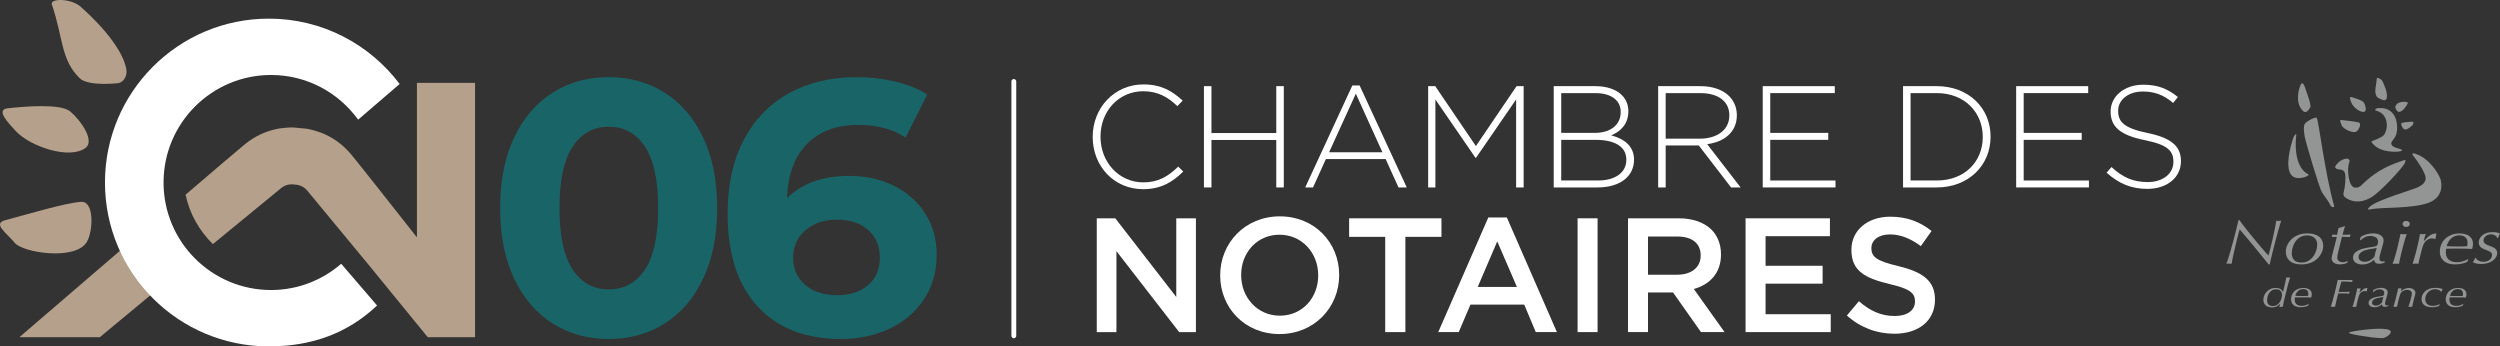 <?xml version="1.0" encoding="utf-8"?>
<!-- Generator: Adobe Illustrator 16.0.0, SVG Export Plug-In . SVG Version: 6.00 Build 0)  -->
<!DOCTYPE svg PUBLIC "-//W3C//DTD SVG 1.1//EN" "http://www.w3.org/Graphics/SVG/1.1/DTD/svg11.dtd">
<svg version="1.1" id="Calque_1" xmlns="http://www.w3.org/2000/svg" xmlns:xlink="http://www.w3.org/1999/xlink" x="0px" y="0px"
	 width="566.929px" height="78.549px" viewBox="0 0 566.929 78.549" enable-background="new 0 0 566.929 78.549"
	 xml:space="preserve">
<rect x="0" y="0" width="566.929" height="78.549" fill="#333333" stroke="none"/>
<g>
	<defs>
		<rect id="SVGID_1_" width="566.929" height="78.549"/>
	</defs>
	<clipPath id="SVGID_2_">
		<use xlink:href="#SVGID_1_"  overflow="visible"/>
	</clipPath>
	<g clip-path="url(#SVGID_2_)">
		<defs>
			<rect id="SVGID_3_" width="566.929" height="78.549"/>
		</defs>
		<clipPath id="SVGID_4_">
			<use xlink:href="#SVGID_3_"  overflow="visible"/>
		</clipPath>
		<path clip-path="url(#SVGID_4_)" fill="#B5A08B" d="M15.947,25.291c-2.193-1.854-10.282-1.164-14.151-0.743
			c-2.857,0.306,0.02,3.255,1.754,5.148c3.239,3.532,12.275,6.59,15.878,3.824C21.475,31.961,18.516,27.469,15.947,25.291"/>
		<path clip-path="url(#SVGID_4_)" fill="#B5A08B" d="M18.436,45.774c-3.655,0.181-13.731,3.28-17.122,4.12
			c-3.132,0.782,0.068,2.808,2.029,5.175c1.874,2.267,13.795,4.085,16.343-0.198C21.131,52.45,21.429,45.624,18.436,45.774"/>
		<path clip-path="url(#SVGID_4_)" fill="#B5A08B" d="M26.852,18.85c1.134-0.218,2.132-1.594,1.774-3.327
			c-1.152-5.489-7.889-11.858-10.41-14.055c-2.125-1.846-6.953-1.907-6.452-0.43c2.59,7.574,2.002,12.54,6.329,16.72
			C20.059,19.659,26.852,18.85,26.852,18.85"/>
		<path clip-path="url(#SVGID_4_)" fill="#B5A08B" d="M31.561,53.123c-8.29,7.113-17.717,15.215-27.168,23.344h18.258
			c0.416-0.354,0.749-0.636,0.892-0.754c4.926-4.099,9.859-8.19,14.799-12.271C35.518,60.445,33.193,56.973,31.561,53.123"/>
		<path clip-path="url(#SVGID_4_)" fill="#B5A08B" d="M94.549,18.794v35.016l-0.773-0.945l0.009-0.007
			c-5.642-7.155-10.559-13.423-14.247-17.96l-0.022-0.013c-0.195-0.232-0.397-0.458-0.607-0.681
			c-0.256-0.272-0.512-0.528-0.768-0.765c-0.264-0.249-0.537-0.486-0.816-0.715c-0.287-0.236-0.572-0.453-0.854-0.656
			c-0.293-0.21-0.595-0.411-0.902-0.602c-0.316-0.195-0.63-0.377-0.939-0.541c-0.321-0.17-0.647-0.332-0.977-0.481
			c-0.333-0.15-0.668-0.288-1.004-0.415c-1.054-0.358-1.972-0.628-3.051-0.826l-1.391-0.134l-0.301-0.029l-1.391-0.135
			c-1.096-0.011-2.049,0.077-3.152,0.228c-0.355,0.06-0.71,0.131-1.064,0.215c-0.353,0.083-0.704,0.179-1.051,0.285
			c-0.335,0.101-0.678,0.221-1.025,0.351c-0.339,0.129-0.674,0.269-1.002,0.419c-0.315,0.144-0.636,0.304-0.963,0.48
			c-0.318,0.171-0.631,0.352-0.938,0.545c-0.296,0.184-0.596,0.387-0.9,0.605c-0.247,0.178-0.491,0.362-0.726,0.551l-0.024,0.009
			c-2.496,2.084-6.786,5.735-13.584,11.555c0.898,4.348,3.132,8.216,6.186,11.211c5.233-4.281,9.557-7.821,15.483-12.701
			c0.193-0.158,0.4-0.297,0.615-0.41c0.225-0.121,0.456-0.217,0.687-0.286c0.229-0.069,0.474-0.116,0.725-0.141
			c0.247-0.023,0.504-0.022,0.765,0.002l0.124,0.014l-0.002,0.02c0.051,0,0.102,0,0.151,0.002c0.051,0.008,0.101,0.017,0.15,0.027
			l0.002-0.02l0.124,0.011c0.262,0.025,0.514,0.073,0.752,0.145c0.242,0.07,0.472,0.164,0.685,0.276s0.421,0.25,0.62,0.411
			c0.188,0.153,0.364,0.328,0.525,0.521c4.771,5.79,9.308,11.241,14.065,17.009L97,76.466h10.73v-57.67L94.549,18.794z"/>
		<g opacity="0.5" clip-path="url(#SVGID_4_)">
			<g>
				<defs>
					<rect id="SVGID_5_" x="113.421" y="17.496" width="98.983" height="59.375"/>
				</defs>
				<clipPath id="SVGID_6_">
					<use xlink:href="#SVGID_5_"  overflow="visible"/>
				</clipPath>
				<path clip-path="url(#SVGID_6_)" fill="#00969B" d="M125.313,73.346c-3.719-2.353-6.631-5.755-8.735-10.213
					c-2.104-4.453-3.157-9.771-3.157-15.948c0-6.18,1.053-11.497,3.157-15.952c2.104-4.456,5.016-7.859,8.735-10.21
					c3.717-2.35,7.954-3.527,12.71-3.527c4.757,0,8.994,1.177,12.712,3.527c3.717,2.351,6.629,5.754,8.734,10.21
					c2.105,4.456,3.157,9.772,3.157,15.952c0,6.178-1.052,11.495-3.157,15.948c-2.105,4.458-5.017,7.86-8.734,10.213
					c-3.718,2.35-7.955,3.523-12.712,3.523C133.268,76.869,129.03,75.695,125.313,73.346 M146.266,61.125
					c1.996-3.007,2.994-7.654,2.994-13.94c0-6.287-0.998-10.936-2.994-13.943c-1.996-3.007-4.743-4.51-8.242-4.51
					c-3.444,0-6.164,1.503-8.159,4.51c-1.996,3.008-2.993,7.656-2.993,13.943c0,6.286,0.997,10.934,2.993,13.94
					c1.995,3.008,4.715,4.511,8.159,4.511C141.522,65.636,144.27,64.133,146.266,61.125"/>
				<path clip-path="url(#SVGID_6_)" fill="#00969B" d="M202.646,42.098c3.006,1.478,5.385,3.569,7.135,6.275
					c1.749,2.706,2.624,5.837,2.624,9.39c0,3.826-0.957,7.188-2.87,10.086c-1.915,2.9-4.524,5.126-7.832,6.685
					c-3.308,1.558-6.984,2.336-11.03,2.336c-8.037,0-14.325-2.46-18.862-7.379c-4.539-4.921-6.807-11.946-6.807-21.076
					c0-6.507,1.23-12.083,3.691-16.73c2.46-4.647,5.89-8.174,10.292-10.58c4.4-2.405,9.499-3.608,15.295-3.608
					c3.061,0,5.999,0.342,8.815,1.026c2.815,0.683,5.208,1.654,7.176,2.909l-4.92,9.761c-2.844-1.914-6.426-2.871-10.743-2.871
					c-4.868,0-8.722,1.423-11.564,4.265c-2.844,2.842-4.374,6.971-4.592,12.383c3.389-3.388,8.118-5.085,14.187-5.085
					C196.303,39.884,199.638,40.624,202.646,42.098 M196.864,64.65c1.776-1.529,2.665-3.607,2.665-6.23
					c0-2.625-0.889-4.716-2.665-6.275c-1.778-1.557-4.142-2.338-7.094-2.338c-2.898,0-5.277,0.809-7.135,2.42
					c-1.859,1.613-2.788,3.677-2.788,6.193c0,2.515,0.902,4.564,2.706,6.149c1.805,1.587,4.265,2.377,7.381,2.377
					C192.776,66.946,195.086,66.183,196.864,64.65"/>
			</g>
		</g>
		<path clip-path="url(#SVGID_4_)" fill="#ffffff" d="M61.471,65.77c-13.466,0-24.383-10.916-24.383-24.382
			c0-13.467,10.917-24.383,24.383-24.383c8.137,0,15.318,4.004,19.745,10.131l9.413-8.091C83.849,10.053,73.095,4.226,60.965,4.226
			c-20.524,0-37.161,16.638-37.161,37.162c0,20.524,16.637,37.161,37.161,37.161c9.883,0,17.967-3.054,24.544-9.272l-8.133-9.461
			C73.104,63.509,67.562,65.77,61.471,65.77"/>
		
			<line clip-path="url(#SVGID_4_)" fill="none" stroke="#ffffff" stroke-width="1.098" stroke-linecap="round" stroke-linejoin="round" stroke-miterlimit="10" x1="229.906" y1="18.477" x2="229.906" y2="76.151"/>
		<path clip-path="url(#SVGID_4_)" fill="#ffffff" d="M247.792,31.088v-0.065c0-6.497,4.855-11.877,11.484-11.877
			c4.101,0,6.561,1.508,8.925,3.674l-1.215,1.247c-2.002-1.936-4.298-3.379-7.742-3.379c-5.513,0-9.68,4.494-9.68,10.267v0.068
			c0,5.806,4.233,10.333,9.712,10.333c3.314,0,5.578-1.278,7.907-3.577l1.149,1.118c-2.43,2.393-5.053,4.003-9.121,4.003
			C252.647,42.9,247.792,37.682,247.792,31.088"/>
		<polygon clip-path="url(#SVGID_4_)" fill="#ffffff" points="273.02,19.538 274.725,19.538 274.725,30.168 289.423,30.168 
			289.423,19.538 291.13,19.538 291.13,42.505 289.423,42.505 289.423,31.744 274.725,31.744 274.725,42.505 273.02,42.505 		"/>
		<path clip-path="url(#SVGID_4_)" fill="#ffffff" d="M306.676,19.375h1.643l10.695,23.13h-1.87l-2.92-6.432h-13.55l-2.92,6.432
			h-1.772L306.676,19.375z M313.501,34.533l-6.038-13.288l-6.066,13.288H313.501z"/>
		<polygon clip-path="url(#SVGID_4_)" fill="#ffffff" points="323.865,19.538 325.472,19.538 334.691,33.123 343.912,19.538 
			345.519,19.538 345.519,42.505 343.811,42.505 343.811,22.556 334.723,35.778 334.593,35.778 325.505,22.556 325.505,42.505 
			323.865,42.505 		"/>
		<path clip-path="url(#SVGID_4_)" fill="#ffffff" d="M352.337,19.538h9.479c2.594,0,4.693,0.755,5.974,2.035
			c0.949,0.951,1.476,2.165,1.476,3.609v0.065c0,3.118-2.035,4.692-3.905,5.447c2.757,0.721,5.186,2.296,5.186,5.479v0.066
			c0,3.839-3.282,6.266-8.235,6.266h-9.974V19.538z M361.621,30.135c3.444,0,5.906-1.672,5.906-4.723v-0.067
			c0-2.524-2.066-4.232-5.742-4.232h-7.743v9.022H361.621z M362.376,40.931c3.938,0,6.43-1.806,6.43-4.692v-0.066
			c0-2.821-2.46-4.461-6.989-4.461h-7.774v9.219H362.376z"/>
		<path clip-path="url(#SVGID_4_)" fill="#ffffff" d="M376.021,19.539h9.646c2.822,0,5.086,0.886,6.464,2.264
			c1.082,1.083,1.737,2.625,1.737,4.266v0.066c0,3.837-2.854,6.036-6.725,6.561l7.579,9.811h-2.167l-7.315-9.516h-0.064h-7.449
			v9.516h-1.705V19.539z M385.469,31.449c3.839,0,6.693-1.937,6.693-5.249v-0.065c0-3.085-2.429-5.022-6.594-5.022h-7.843v10.336
			H385.469z"/>
		<polygon clip-path="url(#SVGID_4_)" fill="#ffffff" points="399.737,19.538 416.075,19.538 416.075,21.112 401.442,21.112 
			401.442,30.135 414.599,30.135 414.599,31.712 401.442,31.712 401.442,40.932 416.238,40.932 416.238,42.505 399.737,42.505 		"/>
		<path clip-path="url(#SVGID_4_)" fill="#ffffff" d="M431.556,19.538h7.645c7.217,0,12.204,4.955,12.204,11.417v0.068
			c0,6.463-4.987,11.482-12.204,11.482h-7.645V19.538z M439.2,40.931c6.397,0,10.435-4.363,10.435-9.843v-0.065
			c0-5.446-4.037-9.91-10.435-9.91h-5.938v19.818H439.2z"/>
		<polygon clip-path="url(#SVGID_4_)" fill="#ffffff" points="457.209,19.538 473.547,19.538 473.547,21.112 458.914,21.112 
			458.914,30.135 472.07,30.135 472.07,31.712 458.914,31.712 458.914,40.932 473.71,40.932 473.71,42.505 457.209,42.505 		"/>
		<path clip-path="url(#SVGID_4_)" fill="#ffffff" d="M477.711,39.158l1.114-1.28c2.527,2.331,4.856,3.412,8.236,3.412
			c3.443,0,5.806-1.937,5.806-4.56v-0.065c0-2.429-1.278-3.839-6.495-4.888c-5.513-1.117-7.743-2.987-7.743-6.465v-0.065
			c0-3.413,3.118-6.036,7.383-6.036c3.346,0,5.546,0.918,7.873,2.789l-1.083,1.345c-2.166-1.871-4.331-2.592-6.855-2.592
			c-3.38,0-5.61,1.936-5.61,4.33v0.065c0,2.429,1.245,3.906,6.692,5.02c5.315,1.084,7.546,2.987,7.546,6.332v0.067
			c0,3.707-3.183,6.265-7.612,6.265C483.289,42.832,480.467,41.619,477.711,39.158"/>
		<polygon clip-path="url(#SVGID_4_)" fill="#ffffff" points="248.716,49.506 252.918,49.506 266.743,67.347 266.743,49.506 
			271.201,49.506 271.201,75.311 267.404,75.311 253.175,56.952 253.175,75.311 248.716,75.311 		"/>
		<path clip-path="url(#SVGID_4_)" fill="#ffffff" d="M276.703,62.481v-0.073c0-7.264,5.603-13.345,13.528-13.345
			c7.927,0,13.455,6.007,13.455,13.271v0.074c0,7.261-5.603,13.345-13.528,13.345C282.232,75.753,276.703,69.743,276.703,62.481
			 M298.932,62.481v-0.073c0-5.014-3.649-9.181-8.773-9.181s-8.7,4.093-8.7,9.106v0.074c0,5.012,3.649,9.178,8.773,9.178
			S298.932,67.495,298.932,62.481"/>
		<polygon clip-path="url(#SVGID_4_)" fill="#ffffff" points="314.127,53.708 305.944,53.708 305.944,49.506 326.882,49.506 
			326.882,53.708 318.699,53.708 318.699,75.311 314.127,75.311 		"/>
		<path clip-path="url(#SVGID_4_)" fill="#ffffff" d="M337.506,49.32h4.203l11.354,25.989h-4.792l-2.616-6.229h-12.202l-2.656,6.229
			h-4.644L337.506,49.32z M343.994,65.062l-4.461-10.322l-4.424,10.322H343.994z"/>
		<rect x="357.753" y="49.506" clip-path="url(#SVGID_4_)" fill="#ffffff" width="4.533" height="25.804"/>
		<path clip-path="url(#SVGID_4_)" fill="#ffffff" d="M369.186,49.506h11.499c3.245,0,5.789,0.957,7.445,2.58
			c1.365,1.401,2.141,3.318,2.141,5.566v0.075c0,4.237-2.545,6.779-6.156,7.813l6.967,9.77h-5.347l-6.339-8.995h-0.074h-5.604v8.995
			h-4.532V49.506z M380.354,62.296c3.244,0,5.309-1.695,5.309-4.312v-0.075c0-2.764-1.991-4.275-5.346-4.275h-6.599v8.662H380.354z"
			/>
		<polygon clip-path="url(#SVGID_4_)" fill="#ffffff" points="395.845,49.506 414.976,49.506 414.976,53.561 400.378,53.561 
			400.378,60.27 413.316,60.27 413.316,64.324 400.378,64.324 400.378,71.254 415.159,71.254 415.159,75.311 395.845,75.311 		"/>
		<path clip-path="url(#SVGID_4_)" fill="#ffffff" d="M418.818,71.55l2.728-3.244c2.47,2.138,4.938,3.354,8.146,3.354
			c2.801,0,4.571-1.289,4.571-3.242v-0.074c0-1.845-1.032-2.839-5.823-3.943c-5.495-1.328-8.592-2.951-8.592-7.706v-0.072
			c0-4.425,3.688-7.483,8.812-7.483c3.759,0,6.746,1.143,9.363,3.242l-2.435,3.43c-2.321-1.733-4.644-2.655-7.003-2.655
			c-2.654,0-4.202,1.364-4.202,3.061v0.072c0,1.992,1.181,2.876,6.119,4.056c5.455,1.328,8.294,3.281,8.294,7.559v0.073
			c0,4.827-3.796,7.703-9.214,7.703C425.638,75.678,421.914,74.315,418.818,71.55"/>
		<path clip-path="url(#SVGID_4_)" fill="#929594" d="M522.304,25.21c-1.857-1.742-1.126-4.696-0.616-5.904
			c0.321-0.764,0.714-0.501,1.146,0.878c0.265,0.844,1.345,3.59,1.073,4.13C523.636,24.854,522.978,25.842,522.304,25.21"/>
		<path clip-path="url(#SVGID_4_)" fill="#929594" d="M529.643,37.597c-0.198,0.296-0.049,0.591,0.345,0.739s1.476-0.05,1.771,0.886
			c0.296,0.937,0,3.348-0.246,4.234c-0.245,0.886,0.114,1.157,0.346,1.329c0.985,0.737,3.053,1.625,5.907-0.049
			c1.932-1.133,7.138-6.696,7.581-7.778c0.358-0.877,0.056-0.719-0.59-0.493c-1.97,0.69-5.519,1.817-9.108,5.415
			c-0.643,0.646-1.135,0.735-1.724,0.641c-1.285-0.204-1.774-4.035-1.217-5.566c0.205-0.566,0.085-0.762-0.148-0.885
			c-0.171-0.091-0.339-0.162-0.948,0.003C530.41,36.397,529.643,37.597,529.643,37.597"/>
		<path clip-path="url(#SVGID_4_)" fill="#929594" d="M536.122,23.347c-0.299-0.565-2.03-1.093-2.864-1.327
			c-0.616-0.173-0.267,0.676-0.064,1.211c0.377,0.999,1.992,2.382,2.968,2.108C536.711,25.185,536.475,24.011,536.122,23.347"/>
		<path clip-path="url(#SVGID_4_)" fill="#929594" d="M534.94,27.791c-0.771-0.265-3.114-0.461-3.884-0.566
			c-0.714-0.098-0.219,0.587-0.011,1.239c0.199,0.624,2.516,1.987,3.397,1.313C534.942,29.396,535.571,28.007,534.94,27.791"/>
		<path clip-path="url(#SVGID_4_)" fill="#929594" d="M544.686,27.857c0.455-0.153,1.854-0.217,2.312-0.266
			c0.424-0.044,0.344,0.553,0.043,0.829c-0.625,0.573-1.451,1.255-1.999,0.779C544.731,28.931,544.313,27.986,544.686,27.857"/>
		<path clip-path="url(#SVGID_4_)" fill="#929594" d="M540.619,22.739c0.252,0.049,0.574-0.152,0.643-0.542
			c0.217-1.231-0.648-3.105-0.987-3.77c-0.285-0.56-1.28-0.972-1.299-0.625c-0.093,1.782-0.627,2.758-0.079,3.983
			C539.146,22.343,540.619,22.739,540.619,22.739"/>
		<path clip-path="url(#SVGID_4_)" fill="#929594" d="M522.603,40.179c0.484-0.14,1.15-0.51,0.879-0.638
			c-2.211-1.038-3.258-4.448-2.746-8.937c0.057-0.487-0.475,0.081-0.666,0.599C519.935,31.57,516.326,41.987,522.603,40.179"/>
		<path clip-path="url(#SVGID_4_)" fill="#929594" d="M547.491,35.636c0.713,0.823,2.522,3.6,2.583,4.668
			c0.077,1.358-1.378,1.971-2.117,2.314c-0.738,0.345-9.059,2.806-10.535,4.235c-1.03,0.993,0.034,0.625,0.524,0.553
			c2.233-0.408,8.847-0.083,12.57-1.342c3.644-1.231,3.264-4.399,2.904-5.465c-0.396-1.179-2.465-4.667-5.612-5.71
			C546.714,34.527,547.005,35.075,547.491,35.636"/>
		<path clip-path="url(#SVGID_4_)" fill="#929594" d="M538.455,32.97c-0.372-0.353-0.837-0.826-0.599-0.929
			c0.477-0.205,2.145-0.825,2.637-1.316c1.114-1.119,1.374-4.872-1.664-5.628c-0.386-0.096-0.223-0.545,0.605-0.594
			c4.235-0.249,4.511,4.202,3.955,5.966c-0.418,1.319-1.383,1.596-1.045,2.354c0.319,0.719,1.89,0.809,2.336,1.166
			c0.191,0.153-0.204,0.32-0.763,0.389C543.361,34.449,540.158,34.586,538.455,32.97"/>
		<path clip-path="url(#SVGID_4_)" fill="#929594" d="M528.795,46.908c-0.249-0.124-0.627-1.01-1.021-1.557
			c-0.286-0.398-0.959-1.311-1.258-1.798c-0.553-0.903-3.622-11.203-3.853-12.49c-0.203-1.131-0.357-2.384-0.023-2.931
			c0.405-0.664,2.547-1.733,2.727-1.405c0.508,0.917,1.782,12.222,3.944,19.979C529.401,47.032,528.969,46.996,528.795,46.908"/>
		<path clip-path="url(#SVGID_4_)" fill="#929594" d="M543.179,24.332c-0.05-0.256,0.338-0.838,0.723-0.997
			c0.568-0.234,1.021-0.267,1.306-0.258c0.54,0.019,0.936,0.126,0.78,0.407c-0.178,0.322-0.906,1.63-1.763,1.878
			C543.574,25.551,543.217,24.524,543.179,24.332"/>
		<path clip-path="url(#SVGID_4_)" fill="#929594" d="M508.603,50.966c0.352,0.459,0.747,0.963,1.189,1.515
			c0.441,0.549,0.905,1.117,1.388,1.705c0.482,0.59,0.942,1.139,1.378,1.65c0.438,0.512,0.822,0.959,1.156,1.341
			c0.332,0.383,0.568,0.643,0.706,0.775c0.046-0.153,0.115-0.399,0.207-0.739c0.092-0.339,0.191-0.736,0.302-1.189
			c0.109-0.454,0.226-0.948,0.354-1.479c0.126-0.531,0.247-1.063,0.361-1.6c0.115-0.536,0.222-1.055,0.319-1.557
			s0.175-0.954,0.231-1.355c0.081,0.019,0.177,0.034,0.285,0.043c0.109,0.01,0.215,0.014,0.319,0.014
			c0.115,0,0.206-0.004,0.276-0.014c0.068-0.009,0.148-0.024,0.24-0.043c-0.103,0.306-0.234,0.733-0.396,1.284
			c-0.162,0.549-0.331,1.156-0.508,1.821c-0.18,0.664-0.363,1.355-0.553,2.073s-0.361,1.395-0.518,2.029
			c-0.155,0.637-0.29,1.201-0.404,1.693c-0.115,0.493-0.189,0.84-0.225,1.04h-0.241c-0.092-0.114-0.302-0.375-0.629-0.78
			c-0.327-0.408-0.716-0.887-1.164-1.437s-0.928-1.136-1.438-1.757c-0.513-0.621-0.996-1.205-1.457-1.751
			c-0.459-0.545-0.862-1.019-1.206-1.427c-0.346-0.406-0.575-0.671-0.69-0.795c-0.08,0.276-0.178,0.635-0.292,1.075
			c-0.116,0.439-0.236,0.913-0.363,1.42c-0.126,0.507-0.253,1.028-0.379,1.563s-0.244,1.047-0.353,1.535
			c-0.109,0.488-0.201,0.925-0.276,1.312c-0.075,0.388-0.123,0.683-0.146,0.884c-0.094-0.011-0.185-0.016-0.276-0.016h-0.311h-0.303
			c-0.107,0-0.209,0.005-0.3,0.016c0.126-0.307,0.275-0.737,0.448-1.291c0.172-0.556,0.352-1.167,0.542-1.836
			c0.189-0.67,0.38-1.359,0.57-2.066c0.188-0.709,0.363-1.378,0.524-2.009s0.298-1.188,0.414-1.671
			c0.115-0.483,0.195-0.83,0.241-1.04h0.206C507.996,50.153,508.252,50.506,508.603,50.966"/>
		<path clip-path="url(#SVGID_4_)" fill="#929594" d="M520.22,58.947c0.34,0.392,0.901,0.588,1.685,0.588
			c0.656,0,1.209-0.146,1.659-0.438c0.448-0.291,0.817-0.648,1.105-1.067c0.288-0.422,0.495-0.867,0.622-1.334
			c0.127-0.47,0.189-0.88,0.189-1.235c0-0.296-0.049-0.571-0.146-0.824c-0.1-0.253-0.245-0.474-0.441-0.66
			c-0.196-0.186-0.438-0.331-0.726-0.437s-0.616-0.158-0.984-0.158c-0.623,0-1.155,0.14-1.599,0.416
			c-0.444,0.277-0.804,0.619-1.08,1.025c-0.276,0.407-0.479,0.846-0.605,1.319s-0.189,0.911-0.189,1.313
			C519.71,58.058,519.88,58.555,520.22,58.947 M518.689,55.593c0.225-0.497,0.542-0.944,0.957-1.343
			c0.414-0.396,0.92-0.717,1.519-0.961c0.597-0.244,1.264-0.365,2-0.365c0.678,0,1.253,0.078,1.724,0.236
			c0.472,0.158,0.851,0.366,1.139,0.624c0.287,0.259,0.494,0.556,0.62,0.89c0.127,0.335,0.19,0.686,0.19,1.048
			c0,0.526-0.115,1.045-0.346,1.559c-0.229,0.51-0.557,0.968-0.982,1.37c-0.425,0.4-0.938,0.719-1.534,0.955
			c-0.599,0.232-1.271,0.35-2.018,0.35c-0.713,0-1.304-0.086-1.769-0.258s-0.833-0.399-1.104-0.682
			c-0.271-0.281-0.46-0.593-0.569-0.934c-0.109-0.339-0.163-0.662-0.163-0.968C518.354,56.598,518.465,56.091,518.689,55.593"/>
		<path clip-path="url(#SVGID_4_)" fill="#929594" d="M531.492,52.254c-0.086,0.327-0.176,0.658-0.268,0.994
			c0.265,0,0.555-0.007,0.87-0.021c0.316-0.016,0.623-0.027,0.922-0.036c-0.068,0.195-0.103,0.386-0.103,0.573
			c-0.298-0.01-0.612-0.022-0.939-0.035c-0.328-0.016-0.624-0.023-0.888-0.023l-0.672,2.702c-0.035,0.154-0.075,0.323-0.121,0.51
			c-0.046,0.188-0.09,0.371-0.129,0.553c-0.041,0.182-0.075,0.357-0.104,0.524c-0.027,0.167-0.043,0.309-0.043,0.424
			c0,0.191,0.04,0.355,0.121,0.488c0.081,0.135,0.182,0.243,0.301,0.325c0.121,0.081,0.254,0.14,0.397,0.178
			c0.144,0.039,0.278,0.058,0.405,0.058c0.194,0,0.391-0.026,0.586-0.079c0.194-0.053,0.379-0.121,0.552-0.208l-0.035,0.373
			c-0.229,0.152-0.508,0.259-0.835,0.315c-0.329,0.058-0.636,0.086-0.923,0.086c-0.218,0-0.439-0.026-0.661-0.078
			c-0.223-0.054-0.419-0.133-0.59-0.237c-0.17-0.105-0.309-0.241-0.417-0.409c-0.108-0.167-0.162-0.362-0.162-0.581
			c0-0.192,0.026-0.394,0.077-0.604s0.105-0.436,0.163-0.675c0.125-0.488,0.228-0.887,0.308-1.192
			c0.08-0.307,0.151-0.582,0.215-0.825c0.063-0.244,0.123-0.49,0.181-0.733c0.057-0.244,0.131-0.549,0.223-0.913
			c-0.16,0-0.34,0.004-0.541,0.01c-0.2,0.007-0.397,0.017-0.591,0.029c0.034-0.076,0.06-0.152,0.077-0.227
			c0.017-0.076,0.024-0.187,0.024-0.327c0.183,0.009,0.372,0.021,0.571,0.036c0.199,0.014,0.373,0.021,0.52,0.021l0.311-1.526
			l1.5-0.462C531.679,51.597,531.578,51.928,531.492,52.254"/>
		<path clip-path="url(#SVGID_4_)" fill="#929594" d="M535.257,59.084c0.269,0.187,0.581,0.279,0.937,0.279
			c0.481,0,0.91-0.109,1.289-0.33c0.378-0.22,0.699-0.486,0.963-0.802c0.068-0.334,0.144-0.666,0.223-0.995
			c0.08-0.33,0.179-0.662,0.294-0.996c-0.265,0.049-0.522,0.091-0.774,0.13c-0.252,0.038-0.511,0.081-0.774,0.128
			c-0.285,0.058-0.581,0.127-0.885,0.208c-0.305,0.081-0.58,0.191-0.826,0.33c-0.246,0.14-0.448,0.309-0.609,0.508
			c-0.161,0.2-0.24,0.443-0.24,0.73C534.853,58.629,534.986,58.897,535.257,59.084 M536.697,53.117
			c0.454-0.129,0.938-0.192,1.455-0.192c0.723,0,1.299,0.146,1.73,0.443c0.43,0.296,0.645,0.68,0.645,1.146
			c0,0.202-0.025,0.408-0.078,0.618c-0.051,0.21-0.094,0.378-0.128,0.502l-0.499,1.75c-0.092,0.305-0.156,0.559-0.189,0.759
			c-0.034,0.202-0.053,0.373-0.053,0.517c0,0.172,0.056,0.323,0.164,0.451c0.109,0.13,0.278,0.194,0.509,0.194
			c0.103,0,0.191-0.01,0.266-0.033c0.075-0.022,0.141-0.051,0.199-0.088l0.086,0.304c-0.195,0.107-0.397,0.189-0.604,0.247
			c-0.207,0.058-0.43,0.086-0.671,0.086c-0.355,0-0.629-0.079-0.817-0.238c-0.189-0.157-0.297-0.387-0.318-0.686
			c-0.344,0.307-0.738,0.563-1.179,0.769c-0.442,0.205-0.944,0.309-1.506,0.309c-0.255,0-0.507-0.029-0.759-0.086
			c-0.252-0.058-0.479-0.15-0.679-0.28c-0.202-0.129-0.366-0.292-0.491-0.487c-0.126-0.196-0.189-0.419-0.189-0.669
			c0-0.458,0.144-0.832,0.431-1.118c0.288-0.287,0.633-0.515,1.036-0.682c0.401-0.168,0.815-0.292,1.242-0.373
			c0.424-0.082,0.77-0.146,1.034-0.195c0.23-0.037,0.478-0.073,0.741-0.107c0.266-0.033,0.478-0.078,0.64-0.135
			c0.24-0.086,0.393-0.235,0.457-0.446c0.063-0.21,0.095-0.416,0.095-0.617c0-0.431-0.167-0.748-0.501-0.954s-0.743-0.31-1.227-0.31
			s-0.895,0.089-1.234,0.266c-0.339,0.176-0.664,0.403-0.976,0.68h-0.207l0.241-0.776C535.8,53.436,536.244,53.246,536.697,53.117"
			/>
		<path clip-path="url(#SVGID_4_)" fill="#929594" d="M545.066,50.295c0.162-0.132,0.357-0.2,0.589-0.2
			c0.23,0,0.427,0.068,0.589,0.2c0.162,0.134,0.242,0.297,0.242,0.488s-0.08,0.354-0.242,0.486
			c-0.162,0.134-0.358,0.201-0.589,0.201c-0.231,0-0.427-0.067-0.589-0.201c-0.162-0.133-0.242-0.295-0.242-0.486
			S544.904,50.429,545.066,50.295 M545.544,53.772c-0.099,0.32-0.208,0.688-0.328,1.099c-0.12,0.41-0.24,0.849-0.36,1.313
			c-0.121,0.464-0.236,0.921-0.347,1.371c-0.108,0.449-0.206,0.875-0.293,1.278c-0.086,0.4-0.146,0.73-0.18,0.989
			c-0.127-0.014-0.259-0.02-0.397-0.02h-0.396h-0.37c-0.109,0-0.211,0.006-0.303,0.02c0.127-0.307,0.259-0.68,0.396-1.119
			c0.139-0.441,0.27-0.9,0.396-1.378c0.127-0.479,0.247-0.951,0.362-1.421c0.114-0.47,0.216-0.899,0.302-1.292
			s0.158-0.728,0.216-1.005c0.057-0.276,0.092-0.459,0.103-0.545c0.229,0.038,0.472,0.058,0.724,0.058
			c0.288,0,0.523-0.02,0.707-0.058C545.719,53.216,545.643,53.453,545.544,53.772"/>
		<path clip-path="url(#SVGID_4_)" fill="#929594" d="M551.879,54.108c-0.115-0.027-0.24-0.044-0.379-0.044
			c-0.402,0-0.796,0.143-1.181,0.424c-0.385,0.282-0.675,0.71-0.87,1.284c-0.024,0.038-0.061,0.148-0.112,0.329
			c-0.053,0.182-0.112,0.4-0.181,0.653c-0.069,0.253-0.141,0.53-0.215,0.832c-0.076,0.301-0.148,0.595-0.216,0.881
			c-0.069,0.287-0.131,0.553-0.183,0.796c-0.051,0.244-0.088,0.429-0.111,0.553c-0.093-0.013-0.189-0.02-0.293-0.02h-0.345h-0.371
			c-0.12,0-0.231,0.007-0.336,0.02c0.068-0.163,0.155-0.414,0.258-0.754c0.104-0.34,0.214-0.721,0.328-1.141
			c0.115-0.421,0.233-0.867,0.354-1.336c0.122-0.47,0.229-0.923,0.328-1.365c0.098-0.44,0.186-0.849,0.267-1.229
			c0.081-0.377,0.138-0.691,0.173-0.94c0.091,0.02,0.198,0.035,0.318,0.044c0.121,0.009,0.239,0.014,0.354,0.014
			c0.252,0,0.466-0.02,0.638-0.058c-0.022,0.058-0.055,0.142-0.095,0.252c-0.04,0.111-0.084,0.239-0.13,0.382
			c-0.045,0.146-0.089,0.295-0.128,0.453c-0.041,0.159-0.073,0.315-0.096,0.468h0.086c0.184-0.189,0.371-0.387,0.56-0.588
			c0.19-0.201,0.393-0.381,0.604-0.538c0.213-0.157,0.451-0.287,0.716-0.388c0.263-0.101,0.563-0.146,0.896-0.136
			c-0.058,0.239-0.102,0.448-0.131,0.627c-0.027,0.177-0.042,0.356-0.042,0.539l-0.155,0.071
			C552.099,54.166,551.994,54.137,551.879,54.108"/>
		<path clip-path="url(#SVGID_4_)" fill="#929594" d="M556.952,53.469c-0.282,0.073-0.559,0.201-0.828,0.386
			c-0.271,0.187-0.521,0.438-0.75,0.755c-0.229,0.318-0.407,0.726-0.534,1.218c0.357,0.02,0.747,0.034,1.172,0.044
			c0.426,0.01,0.816,0.015,1.173,0.015h0.551c0.287,0,0.593-0.003,0.914-0.007c0.321-0.005,0.598-0.022,0.827-0.052
			c0.021-0.085,0.042-0.188,0.063-0.306c0.021-0.119,0.033-0.272,0.033-0.464c0-0.312-0.055-0.578-0.16-0.797
			c-0.107-0.218-0.249-0.395-0.429-0.528c-0.177-0.132-0.376-0.227-0.594-0.284c-0.219-0.057-0.441-0.086-0.672-0.086
			S557.232,53.398,556.952,53.469 M558.164,59.819c-0.477,0.091-0.961,0.138-1.455,0.138c-0.366,0-0.751-0.042-1.152-0.123
			c-0.402-0.081-0.771-0.235-1.109-0.459c-0.34-0.227-0.617-0.528-0.836-0.907c-0.217-0.377-0.326-0.854-0.326-1.429
			c0-0.565,0.105-1.098,0.318-1.596c0.212-0.499,0.515-0.932,0.904-1.302c0.391-0.368,0.859-0.66,1.404-0.876s1.146-0.323,1.8-0.323
			c0.414,0,0.804,0.041,1.171,0.122s0.695,0.216,0.982,0.401c0.286,0.187,0.514,0.431,0.681,0.732
			c0.166,0.302,0.25,0.667,0.25,1.099c0,0.268-0.024,0.498-0.069,0.688c-0.046,0.191-0.086,0.351-0.121,0.475
			c-0.239-0.011-0.457-0.021-0.65-0.031c-0.195-0.009-0.388-0.018-0.575-0.022c-0.189-0.006-0.386-0.011-0.593-0.016
			c-0.206-0.005-0.44-0.008-0.703-0.008h-1.271h-0.53c-0.275,0-0.551,0.004-0.824,0.01c-0.275,0.007-0.516,0.01-0.721,0.01
			c-0.026,0.096-0.049,0.21-0.067,0.346c-0.02,0.134-0.028,0.296-0.028,0.486c0,0.469,0.085,0.849,0.256,1.134
			c0.172,0.288,0.381,0.514,0.627,0.677c0.246,0.162,0.515,0.271,0.807,0.329c0.292,0.057,0.558,0.087,0.798,0.087
			c0.332,0,0.632-0.029,0.901-0.084c0.269-0.057,0.509-0.121,0.721-0.196c0.212-0.074,0.394-0.156,0.549-0.244
			s0.283-0.16,0.386-0.216h0.052l-0.224,0.646C559.091,59.577,558.64,59.729,558.164,59.819"/>
		<path clip-path="url(#SVGID_4_)" fill="#929594" d="M565.776,53.366c-0.264-0.15-0.565-0.227-0.907-0.227
			c-0.259,0-0.489,0.041-0.696,0.124c-0.205,0.082-0.381,0.188-0.528,0.32c-0.146,0.132-0.258,0.279-0.334,0.445
			c-0.077,0.165-0.115,0.331-0.115,0.495c0,0.176,0.041,0.329,0.123,0.46c0.083,0.132,0.194,0.245,0.335,0.343
			c0.142,0.099,0.302,0.186,0.484,0.264c0.182,0.077,0.372,0.149,0.572,0.217c0.188,0.068,0.376,0.145,0.563,0.227
			c0.188,0.083,0.357,0.184,0.51,0.299c0.153,0.117,0.276,0.26,0.37,0.424c0.095,0.166,0.142,0.364,0.142,0.598
			c0,0.341-0.096,0.663-0.281,0.97c-0.189,0.308-0.444,0.577-0.768,0.811c-0.321,0.232-0.702,0.413-1.145,0.54
			c-0.44,0.126-0.917,0.188-1.433,0.188c-0.364,0-0.695-0.03-0.994-0.092c-0.299-0.061-0.602-0.163-0.905-0.306
			c0.129-0.181,0.24-0.362,0.334-0.548s0.17-0.33,0.229-0.438h0.122c0.13,0.292,0.354,0.512,0.677,0.659
			c0.321,0.146,0.678,0.219,1.063,0.219c0.344,0,0.635-0.048,0.876-0.146c0.243-0.097,0.44-0.218,0.593-0.364
			c0.154-0.146,0.27-0.309,0.346-0.488c0.077-0.179,0.115-0.347,0.115-0.503c0-0.312-0.118-0.545-0.354-0.7
			c-0.236-0.156-0.589-0.321-1.059-0.496c-0.189-0.067-0.38-0.146-0.575-0.232c-0.194-0.088-0.368-0.195-0.521-0.321
			c-0.152-0.127-0.276-0.28-0.37-0.46c-0.095-0.18-0.142-0.401-0.142-0.663c0-0.254,0.058-0.515,0.175-0.788
			c0.119-0.271,0.304-0.525,0.557-0.759c0.252-0.233,0.584-0.425,0.994-0.575c0.411-0.151,0.91-0.226,1.497-0.226
			c0.317,0,0.594,0.021,0.828,0.067c0.234,0.047,0.493,0.126,0.773,0.238c-0.175,0.339-0.29,0.576-0.342,0.712
			c-0.054,0.137-0.091,0.254-0.115,0.353h-0.157C566.22,53.729,566.041,53.518,565.776,53.366"/>
		<path clip-path="url(#SVGID_4_)" fill="#929594" d="M514.443,69.055c0.226,0.232,0.547,0.349,0.964,0.349
			c0.408,0,0.745-0.096,1.011-0.29c0.266-0.193,0.479-0.426,0.641-0.699c0.159-0.271,0.273-0.554,0.339-0.845
			c0.063-0.289,0.096-0.535,0.096-0.734c0-0.091-0.012-0.206-0.037-0.345c-0.024-0.138-0.085-0.275-0.178-0.408
			c-0.092-0.134-0.227-0.247-0.398-0.342c-0.172-0.093-0.405-0.139-0.698-0.139c-0.416,0-0.76,0.094-1.027,0.28
			c-0.271,0.188-0.483,0.413-0.641,0.677c-0.157,0.263-0.266,0.531-0.323,0.807c-0.058,0.276-0.085,0.501-0.085,0.677
			C514.105,68.483,514.217,68.821,514.443,69.055 M516.814,69.125c-0.115,0.108-0.248,0.207-0.398,0.297
			c-0.149,0.091-0.326,0.16-0.527,0.211c-0.2,0.052-0.43,0.076-0.688,0.076c-0.323,0-0.606-0.044-0.85-0.13
			c-0.244-0.087-0.447-0.212-0.608-0.373c-0.161-0.162-0.282-0.348-0.36-0.559c-0.079-0.209-0.118-0.431-0.118-0.665
			c0-0.281,0.058-0.579,0.173-0.894c0.114-0.315,0.288-0.605,0.521-0.873c0.232-0.267,0.524-0.486,0.877-0.659
			c0.352-0.175,0.764-0.262,1.237-0.262c0.287,0,0.526,0.033,0.716,0.101c0.19,0.065,0.347,0.146,0.472,0.238
			c0.126,0.095,0.222,0.191,0.286,0.296c0.064,0.102,0.115,0.188,0.151,0.261h0.042c0.13-0.574,0.262-1.143,0.397-1.705
			c0.137-0.562,0.252-1.089,0.346-1.579c0.106,0.026,0.251,0.038,0.43,0.038c0.173,0,0.313-0.012,0.419-0.038
			c-0.157,0.533-0.293,1.005-0.408,1.415c-0.114,0.409-0.219,0.803-0.313,1.176c-0.092,0.375-0.187,0.754-0.279,1.137
			c-0.093,0.385-0.197,0.813-0.312,1.285c-0.058,0.223-0.118,0.483-0.184,0.786c-0.063,0.303-0.126,0.602-0.183,0.895
			c-0.05-0.007-0.101-0.01-0.151-0.01h-0.214h-0.231c-0.062,0-0.12,0.003-0.179,0.01l0.238-0.779
			C517.029,68.916,516.93,69.02,516.814,69.125"/>
		<path clip-path="url(#SVGID_4_)" fill="#929594" d="M521.828,65.61c-0.177,0.045-0.35,0.125-0.518,0.242
			c-0.168,0.115-0.324,0.273-0.467,0.474c-0.145,0.2-0.256,0.455-0.334,0.765c0.222,0.014,0.466,0.022,0.732,0.029
			c0.265,0.006,0.508,0.009,0.73,0.009h0.344c0.18,0,0.37-0.001,0.57-0.005c0.201-0.003,0.374-0.014,0.517-0.033
			c0.013-0.054,0.026-0.116,0.038-0.192c0.014-0.074,0.02-0.17,0.02-0.29c0-0.197-0.032-0.364-0.099-0.501s-0.154-0.248-0.266-0.331
			c-0.111-0.084-0.235-0.144-0.371-0.178c-0.136-0.036-0.275-0.056-0.42-0.056C522.163,65.543,522.003,65.565,521.828,65.61
			 M522.582,69.586c-0.297,0.057-0.6,0.085-0.906,0.085c-0.229,0-0.468-0.024-0.718-0.075c-0.25-0.052-0.48-0.148-0.691-0.287
			c-0.211-0.141-0.384-0.328-0.519-0.566c-0.138-0.235-0.204-0.533-0.204-0.891c0-0.354,0.065-0.686,0.2-0.996
			c0.132-0.312,0.32-0.582,0.565-0.813c0.244-0.229,0.537-0.412,0.878-0.546c0.342-0.135,0.717-0.202,1.127-0.202
			c0.26,0,0.503,0.025,0.733,0.075c0.229,0.051,0.435,0.134,0.615,0.249c0.179,0.115,0.32,0.269,0.426,0.453
			c0.103,0.188,0.156,0.414,0.156,0.681c0,0.166-0.016,0.31-0.044,0.428s-0.054,0.217-0.075,0.294
			c-0.151-0.006-0.287-0.012-0.409-0.017c-0.122-0.006-0.242-0.009-0.361-0.012c-0.119-0.002-0.243-0.005-0.372-0.006
			c-0.129-0.003-0.275-0.004-0.44-0.004h-0.797h-0.335c-0.173,0-0.346,0.003-0.517,0.008c-0.173,0.007-0.324,0.01-0.453,0.01
			c-0.015,0.061-0.027,0.132-0.04,0.216c-0.012,0.083-0.017,0.187-0.017,0.306c0,0.293,0.053,0.528,0.16,0.709
			c0.107,0.178,0.239,0.318,0.392,0.422c0.154,0.101,0.322,0.169,0.504,0.206c0.183,0.035,0.35,0.053,0.499,0.053
			c0.207,0,0.396-0.017,0.563-0.052c0.168-0.036,0.317-0.077,0.451-0.123c0.131-0.047,0.246-0.1,0.342-0.155
			c0.097-0.055,0.177-0.1,0.242-0.136h0.031l-0.146,0.405C523.158,69.436,522.878,69.529,522.582,69.586"/>
		<path clip-path="url(#SVGID_4_)" fill="#929594" d="M530.028,67.359c-0.061,0.244-0.119,0.482-0.172,0.715
			c-0.054,0.231-0.106,0.47-0.161,0.71c-0.055,0.241-0.112,0.506-0.178,0.791h-0.205h-0.258h-0.274h-0.221
			c0.137-0.417,0.281-0.896,0.43-1.438c0.151-0.543,0.3-1.094,0.442-1.654c0.143-0.56,0.276-1.102,0.398-1.627
			c0.12-0.523,0.222-0.981,0.301-1.377c0.365,0.007,0.714,0.013,1.044,0.016c0.329,0.004,0.62,0.005,0.872,0.005
			c0.271,0,0.546-0.001,0.821-0.005c0.277-0.003,0.49-0.009,0.641-0.016c-0.035,0.095-0.063,0.17-0.081,0.229
			c-0.018,0.058-0.023,0.139-0.016,0.242c-0.15-0.023-0.334-0.042-0.549-0.058c-0.215-0.014-0.436-0.025-0.662-0.031
			c-0.225-0.006-0.447-0.011-0.667-0.014c-0.218-0.003-0.406-0.004-0.564-0.004c-0.144,0.491-0.268,0.922-0.371,1.298
			c-0.104,0.375-0.195,0.726-0.274,1.053h1.27c0.215,0,0.445-0.007,0.688-0.02c0.244-0.012,0.431-0.025,0.56-0.038
			c-0.036,0.09-0.062,0.166-0.075,0.229c-0.014,0.063-0.022,0.14-0.022,0.229c-0.25-0.025-0.504-0.041-0.758-0.047
			s-0.507-0.009-0.758-0.009h-0.99C530.158,66.841,530.09,67.115,530.028,67.359"/>
		<path clip-path="url(#SVGID_4_)" fill="#929594" d="M536.464,66.019c-0.071-0.018-0.149-0.026-0.237-0.026
			c-0.25,0-0.496,0.089-0.735,0.264c-0.24,0.177-0.422,0.444-0.544,0.802c-0.014,0.024-0.037,0.093-0.069,0.206
			c-0.033,0.114-0.069,0.25-0.114,0.407c-0.043,0.159-0.088,0.332-0.134,0.521c-0.047,0.188-0.092,0.372-0.135,0.552
			c-0.043,0.178-0.081,0.344-0.113,0.497c-0.032,0.151-0.055,0.267-0.069,0.344h-0.183h-0.216h-0.23h-0.211
			c0.043-0.101,0.098-0.256,0.162-0.468c0.064-0.211,0.133-0.448,0.204-0.709c0.072-0.263,0.146-0.538,0.222-0.83
			c0.074-0.292,0.143-0.575,0.203-0.849c0.062-0.272,0.117-0.527,0.167-0.764c0.051-0.235,0.087-0.429,0.107-0.585
			c0.058,0.013,0.124,0.021,0.199,0.028c0.075,0.006,0.148,0.008,0.221,0.008c0.157,0,0.29-0.011,0.398-0.036
			c-0.016,0.036-0.034,0.088-0.06,0.155c-0.024,0.067-0.053,0.145-0.081,0.233c-0.027,0.089-0.056,0.182-0.08,0.277
			c-0.025,0.098-0.046,0.194-0.06,0.287h0.055c0.113-0.119,0.23-0.241,0.35-0.366c0.116-0.125,0.243-0.237,0.377-0.337
			c0.131-0.097,0.28-0.178,0.444-0.241c0.165-0.062,0.353-0.091,0.561-0.085c-0.036,0.149-0.063,0.278-0.081,0.389
			c-0.019,0.11-0.026,0.223-0.026,0.335l-0.098,0.046C536.602,66.055,536.535,66.037,536.464,66.019"/>
		<path clip-path="url(#SVGID_4_)" fill="#929594" d="M538.162,69.133c0.169,0.118,0.364,0.175,0.587,0.175
			c0.301,0,0.57-0.068,0.808-0.206s0.438-0.306,0.604-0.502c0.043-0.21,0.09-0.418,0.14-0.624c0.05-0.207,0.111-0.414,0.184-0.623
			c-0.165,0.029-0.327,0.058-0.485,0.081c-0.158,0.024-0.319,0.05-0.484,0.08c-0.179,0.036-0.364,0.079-0.555,0.13
			c-0.191,0.051-0.363,0.12-0.517,0.206c-0.155,0.088-0.283,0.194-0.384,0.319c-0.1,0.126-0.15,0.278-0.15,0.458
			C537.908,68.847,537.993,69.016,538.162,69.133 M539.068,65.397c0.284-0.081,0.586-0.122,0.91-0.122
			c0.451,0,0.812,0.094,1.08,0.278c0.271,0.186,0.404,0.425,0.404,0.718c0,0.126-0.017,0.255-0.048,0.387
			c-0.033,0.132-0.06,0.236-0.081,0.313l-0.312,1.096c-0.059,0.191-0.099,0.351-0.119,0.476c-0.021,0.126-0.032,0.232-0.032,0.323
			c0,0.107,0.034,0.201,0.102,0.282c0.068,0.081,0.175,0.121,0.317,0.121c0.065,0,0.121-0.007,0.168-0.02
			c0.046-0.015,0.088-0.032,0.123-0.055l0.054,0.182c-0.122,0.063-0.248,0.112-0.376,0.146c-0.13,0.035-0.27,0.053-0.42,0.053
			c-0.223,0-0.394-0.049-0.512-0.145c-0.118-0.097-0.185-0.235-0.199-0.416c-0.215,0.193-0.461,0.353-0.737,0.482
			c-0.276,0.129-0.591,0.191-0.941,0.191c-0.158,0-0.316-0.018-0.475-0.054c-0.156-0.036-0.299-0.095-0.425-0.176
			c-0.126-0.082-0.228-0.185-0.307-0.308c-0.078-0.124-0.118-0.264-0.118-0.422c0-0.289,0.09-0.522,0.271-0.705
			c0.18-0.181,0.396-0.323,0.647-0.43c0.252-0.104,0.512-0.183,0.778-0.235c0.267-0.051,0.481-0.092,0.647-0.121
			c0.146-0.024,0.299-0.047,0.465-0.068c0.165-0.021,0.3-0.049,0.4-0.086c0.151-0.054,0.246-0.147,0.286-0.28
			s0.059-0.262,0.059-0.388c0-0.272-0.104-0.474-0.313-0.603c-0.209-0.13-0.464-0.194-0.768-0.194c-0.303,0-0.562,0.057-0.773,0.174
			c-0.213,0.115-0.417,0.263-0.611,0.444h-0.13l0.151-0.486C538.506,65.596,538.784,65.479,539.068,65.397"/>
		<path clip-path="url(#SVGID_4_)" fill="#929594" d="M544.464,66.053c0.071-0.083,0.167-0.168,0.285-0.252
			c0.117-0.083,0.253-0.16,0.402-0.231c0.151-0.072,0.32-0.132,0.506-0.182c0.188-0.049,0.382-0.073,0.581-0.073
			c0.194,0,0.38,0.021,0.56,0.067c0.179,0.044,0.338,0.111,0.478,0.201c0.14,0.089,0.251,0.201,0.337,0.335
			c0.085,0.135,0.128,0.291,0.128,0.471c0,0.06-0.002,0.113-0.006,0.161c-0.002,0.047-0.014,0.11-0.032,0.188
			c-0.017,0.077-0.042,0.175-0.073,0.294c-0.032,0.121-0.077,0.282-0.135,0.483c-0.028,0.108-0.067,0.26-0.116,0.452
			c-0.051,0.194-0.101,0.398-0.149,0.609c-0.051,0.212-0.097,0.413-0.139,0.6c-0.043,0.189-0.068,0.32-0.075,0.398h-0.19h-0.22
			h-0.247h-0.227c0.028-0.047,0.068-0.146,0.119-0.295c0.05-0.15,0.105-0.319,0.167-0.51c0.061-0.192,0.122-0.397,0.182-0.617
			c0.061-0.222,0.117-0.436,0.168-0.642c0.05-0.206,0.091-0.396,0.123-0.567c0.032-0.173,0.049-0.312,0.049-0.412
			c0-0.139-0.031-0.255-0.092-0.354c-0.062-0.099-0.142-0.181-0.242-0.247c-0.1-0.064-0.214-0.113-0.339-0.146
			s-0.257-0.049-0.393-0.049c-0.086,0-0.201,0.011-0.345,0.036c-0.143,0.022-0.293,0.068-0.445,0.138
			c-0.154,0.069-0.303,0.165-0.442,0.291c-0.139,0.125-0.248,0.29-0.327,0.493c-0.044,0.101-0.09,0.236-0.141,0.406
			c-0.05,0.171-0.103,0.354-0.156,0.557c-0.053,0.199-0.106,0.403-0.155,0.612c-0.05,0.208-0.095,0.403-0.134,0.587
			c-0.04,0.182-0.074,0.339-0.103,0.47c-0.029,0.131-0.048,0.214-0.055,0.25h-0.183h-0.215h-0.231h-0.199
			c0.051-0.119,0.109-0.293,0.179-0.522c0.066-0.229,0.138-0.479,0.209-0.754c0.071-0.272,0.146-0.558,0.221-0.851
			c0.075-0.295,0.146-0.577,0.209-0.845c0.065-0.268,0.121-0.511,0.168-0.729c0.046-0.217,0.08-0.384,0.103-0.504
			c0.106,0.025,0.235,0.036,0.387,0.036c0.063,0,0.132-0.002,0.205-0.008c0.07-0.007,0.139-0.016,0.204-0.028l-0.204,0.663
			L544.464,66.053z"/>
		<path clip-path="url(#SVGID_4_)" fill="#929594" d="M551.514,69.671c-0.33,0-0.642-0.033-0.932-0.099s-0.543-0.174-0.757-0.328
			c-0.216-0.151-0.385-0.344-0.507-0.578c-0.123-0.231-0.184-0.508-0.184-0.825c0-0.279,0.058-0.571,0.173-0.875
			c0.116-0.302,0.3-0.578,0.555-0.829s0.583-0.457,0.984-0.618c0.4-0.161,0.886-0.243,1.453-0.243c0.387,0,0.715,0.031,0.983,0.095
			c0.27,0.063,0.485,0.121,0.651,0.175c-0.036,0.065-0.067,0.122-0.092,0.171c-0.025,0.047-0.046,0.095-0.064,0.14
			c-0.018,0.045-0.036,0.094-0.054,0.146c-0.019,0.055-0.037,0.116-0.06,0.189h-0.064c-0.135-0.204-0.33-0.355-0.581-0.458
			c-0.251-0.102-0.513-0.152-0.785-0.152c-0.337,0-0.646,0.066-0.925,0.196c-0.28,0.13-0.519,0.3-0.716,0.51
			c-0.197,0.211-0.351,0.451-0.457,0.72c-0.107,0.27-0.162,0.547-0.162,0.83c0,0.32,0.06,0.581,0.179,0.782
			c0.117,0.201,0.265,0.358,0.44,0.466c0.176,0.109,0.362,0.186,0.56,0.224c0.196,0.037,0.371,0.057,0.522,0.057
			c0.186,0,0.359-0.015,0.521-0.047c0.162-0.032,0.308-0.068,0.437-0.111s0.241-0.084,0.339-0.124
			c0.096-0.04,0.174-0.071,0.23-0.094l0.056,0.018l-0.151,0.377C552.61,69.575,552.08,69.671,551.514,69.671"/>
		<path clip-path="url(#SVGID_4_)" fill="#929594" d="M556.901,65.61c-0.176,0.045-0.348,0.125-0.517,0.242
			c-0.167,0.115-0.324,0.273-0.467,0.474c-0.145,0.2-0.256,0.455-0.334,0.765c0.222,0.014,0.466,0.022,0.731,0.029
			c0.265,0.006,0.509,0.009,0.731,0.009h0.345c0.179,0,0.369-0.001,0.57-0.005c0.2-0.003,0.372-0.014,0.516-0.033
			c0.013-0.054,0.026-0.116,0.038-0.192c0.013-0.074,0.02-0.17,0.02-0.29c0-0.197-0.032-0.364-0.099-0.501s-0.155-0.248-0.266-0.331
			c-0.111-0.084-0.235-0.144-0.371-0.178c-0.137-0.036-0.276-0.056-0.419-0.056C557.237,65.543,557.077,65.565,556.901,65.61
			 M557.655,69.586c-0.296,0.057-0.599,0.085-0.905,0.085c-0.229,0-0.468-0.024-0.719-0.075c-0.25-0.052-0.479-0.148-0.69-0.287
			c-0.211-0.141-0.385-0.328-0.52-0.566c-0.136-0.235-0.204-0.533-0.204-0.891c0-0.354,0.066-0.686,0.2-0.996
			c0.133-0.312,0.321-0.582,0.566-0.813c0.244-0.229,0.537-0.412,0.878-0.546c0.342-0.135,0.718-0.202,1.127-0.202
			c0.259,0,0.503,0.025,0.732,0.075c0.23,0.051,0.436,0.134,0.615,0.249s0.321,0.269,0.426,0.453
			c0.104,0.188,0.156,0.414,0.156,0.681c0,0.166-0.014,0.31-0.043,0.428s-0.054,0.217-0.076,0.294
			c-0.149-0.006-0.287-0.012-0.409-0.017c-0.122-0.006-0.241-0.009-0.36-0.012c-0.119-0.002-0.242-0.005-0.372-0.006
			c-0.129-0.003-0.276-0.004-0.441-0.004h-0.796h-0.335c-0.172,0-0.345,0.003-0.517,0.008c-0.173,0.007-0.324,0.01-0.453,0.01
			c-0.016,0.061-0.028,0.132-0.04,0.216c-0.011,0.083-0.017,0.187-0.017,0.306c0,0.293,0.053,0.528,0.16,0.709
			c0.107,0.178,0.238,0.318,0.392,0.422c0.153,0.101,0.321,0.169,0.504,0.206c0.182,0.035,0.349,0.053,0.499,0.053
			c0.207,0,0.395-0.017,0.563-0.052c0.168-0.036,0.318-0.077,0.451-0.123c0.132-0.047,0.246-0.1,0.343-0.155
			c0.098-0.055,0.178-0.1,0.241-0.136h0.032l-0.146,0.405C558.232,69.436,557.951,69.529,557.655,69.586"/>
		<path clip-path="url(#SVGID_4_)" fill="#929594" d="M540.657,76.608c-0.742,0.29-5.532-0.473-6.743-0.727
			c-1.484-0.313-1.639-0.468-0.467-0.702c1.41-0.283,5.742-0.872,7.767-0.521C543.011,74.973,541.911,76.122,540.657,76.608"/>
	</g>
</g>
</svg>
